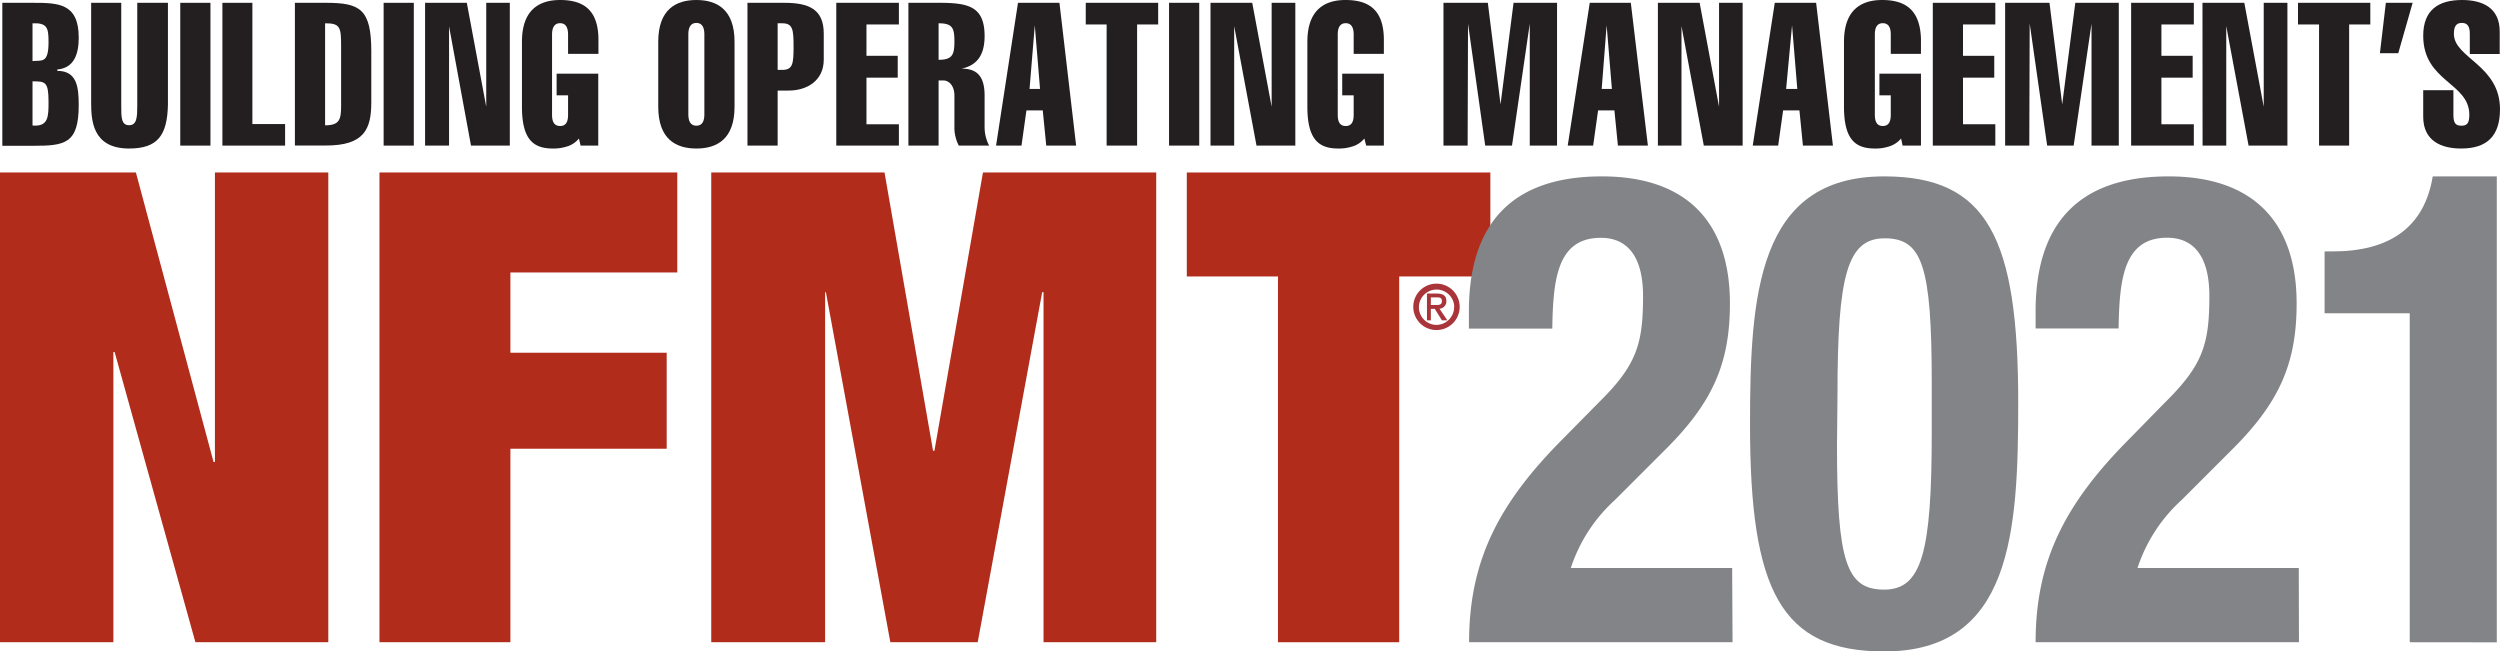 <svg xmlns="http://www.w3.org/2000/svg" viewBox="0 0 257.54 67.11"><defs><style>.cls-1{fill:#231f20;}.cls-2{fill:#b22c1b;}.cls-3{fill:#828487;}.cls-4{fill:#a93439;}</style></defs><g id="Layer_2" data-name="Layer 2"><g id="Layer_1-2" data-name="Layer 1"><path class="cls-1" d="M.24.29H3.39C6,.29,8.11.33,8.11,3.87,8.11,5.5,7.68,7,5.9,7.16V7.3c2,0,2.21,1.61,2.21,3.52,0,4-1.43,4.2-4.72,4.2H.24Zm3.11,6C4.32,6.2,5,6.56,5,4.34c0-1.44-.11-2-1.65-1.94Zm0,6.64C5,13.07,5,12,5,10.49,5,8.4,4.66,8.38,3.35,8.38Z"/><path class="cls-1" d="M17.3,10.82c-.08,3.12-1.05,4.48-4,4.48-3.84,0-3.91-3-3.91-4.81V.29h3.1V10.9c0,1.18,0,2,.81,2s.84-.87.84-2V.29H17.3Z"/><path class="cls-1" d="M18.57,15V.29h3.11V15Z"/><path class="cls-1" d="M22.91,15V.29H26V12.78h3.37V15Z"/><path class="cls-1" d="M30.38.29h3.2c3.49,0,4.67.62,4.67,5v5.25c0,2.79-.75,4.45-4.67,4.45h-3.2Zm3.11,12.62c1.52,0,1.65-.64,1.65-2.05V4.8c0-2-.08-2.4-1.65-2.4Z"/><path class="cls-1" d="M39.52,15V.29h3.11V15Z"/><path class="cls-1" d="M43.79.29h4.3l2,10.71h0V.29h2.43V15h-4L46.26,2.71h0V15H43.79Z"/><path class="cls-1" d="M59.64,14.27a2.51,2.51,0,0,1-1.27.83,4.43,4.43,0,0,1-1.42.2c-2,0-3.18-.92-3.18-4.3V4.3C53.77.93,55.64,0,57.7,0c2.51,0,3.91,1.12,3.95,4l0,1.55H58.52v-2c0-.6-.17-1.16-.82-1.16s-.83.56-.83,1.16v8.27c0,.6.15,1.16.83,1.16s.82-.56.82-1.16v-2H57.34V7.59h4.29V15H59.81Z"/><path class="cls-1" d="M75.67,11c0,3.38-1.87,4.3-3.93,4.3s-3.93-.92-3.93-4.3V4.3C67.81.93,69.68,0,71.74,0s3.93.93,3.93,4.3Zm-4.76.79c0,.6.17,1.16.83,1.16s.82-.56.82-1.16V3.52c0-.6-.17-1.16-.82-1.16s-.83.56-.83,1.16Z"/><path class="cls-1" d="M77,15V.29h3.8c2.47,0,4.06.62,4.06,3.16V6.14c0,2.21-1.78,3.19-3.61,3.19H80.11V15Zm3.11-7.8h.48c1.09,0,1.16-.66,1.16-2.4S81.68,2.4,80.59,2.4h-.48Z"/><path class="cls-1" d="M86.15,15V.29H92.6V2.52H89.26V5.75h3.22V8H89.26v4.8H92.6V15Z"/><path class="cls-1" d="M93.58,15V.29h3.13c3,0,4.72.33,4.72,3.43,0,1.84-.69,3-2.38,3.35v0c1.5,0,2.38.67,2.38,2.78V13a4.09,4.09,0,0,0,.47,2H98.77a4.07,4.07,0,0,1-.45-2V9.84c0-1-.56-1.55-1.12-1.55h-.51V15Zm3.11-8.84c1.41,0,1.63-.51,1.63-1.9S98.11,2.4,96.69,2.4Z"/><path class="cls-1" d="M109.14.29,110.86,15h-3.08l-.36-3.63h-1.68L105.23,15h-2.62L104.87.29Zm-2,8.87-.54-6.55h0l-.54,6.55Z"/><path class="cls-1" d="M111.85,2.52V.29h7.46V2.52h-2.17V15H114V2.52Z"/><path class="cls-1" d="M120.43,15V.29h3.11V15Z"/><path class="cls-1" d="M124.7.29H129L131,11h0V.29h2.44V15h-4l-2.3-12.31h0V15H124.7Z"/><path class="cls-1" d="M140.55,14.27a2.51,2.51,0,0,1-1.27.83,4.43,4.43,0,0,1-1.42.2c-2,0-3.18-.92-3.18-4.3V4.3c0-3.37,1.87-4.3,3.93-4.3,2.51,0,3.91,1.12,3.95,4l0,1.55h-3.11v-2c0-.6-.17-1.16-.82-1.16s-.82.56-.82,1.16v8.27c0,.6.14,1.16.82,1.16s.82-.56.82-1.16v-2h-1.18V7.59h4.29V15h-1.82Z"/><path class="cls-1" d="M151.19,15H148.7V.29h4.57l1.31,10.46h0L155.92.29h4.48V15h-2.81V2.44h0L155.76,15H153L151.23,2.44h0Z"/><path class="cls-1" d="M168,.29,169.76,15h-3.09l-.36-3.63h-1.68L164.12,15H161.5L163.77.29Zm-1.95,8.87-.54-6.55h0L165,9.16Z"/><path class="cls-1" d="M170.79.29h4.3l2,10.71h0V.29h2.43V15h-4l-2.3-12.31h0V15h-2.43Z"/><path class="cls-1" d="M187.09.29,188.82,15h-3.09l-.36-3.63h-1.68L183.18,15h-2.62L182.83.29Zm-1.94,8.87-.54-6.55h0L184,9.16Z"/><path class="cls-1" d="M195.84,14.27a2.58,2.58,0,0,1-1.28.83,4.39,4.39,0,0,1-1.42.2c-2,0-3.18-.92-3.18-4.3V4.3c0-3.37,1.87-4.3,3.93-4.3,2.51,0,3.91,1.12,4,4l0,1.55h-3.11v-2c0-.6-.16-1.16-.82-1.16s-.82.56-.82,1.16v8.27c0,.6.15,1.16.82,1.16s.82-.56.82-1.16v-2h-1.17V7.59h4.28V15H196Z"/><path class="cls-1" d="M199.11,15V.29h6.44V2.52h-3.33V5.75h3.22V8h-3.22v4.8h3.33V15Z"/><path class="cls-1" d="M209.05,15h-2.49V.29h4.57l1.31,10.46h0L213.79.29h4.48V15h-2.81V2.44h0L213.62,15h-2.73l-1.8-12.58h0Z"/><path class="cls-1" d="M219.54,15V.29H226V2.52h-3.34V5.75h3.22V8h-3.22v4.8H226V15Z"/><path class="cls-1" d="M226.89.29h4.31l2,10.71h0V.29h2.44V15h-4l-2.3-12.31h0V15h-2.44Z"/><path class="cls-1" d="M236.73,2.52V.29h7.45V2.52H242V15h-3.1V2.52Z"/><path class="cls-1" d="M248.54.29l-1.48,5.19h-1.89l.61-5.19Z"/><path class="cls-1" d="M254.43,5.56V3.49c0-.72-.2-1.13-.82-1.13s-.82.41-.82,1.13c0,2.49,4.75,3.21,4.75,7.76,0,2.77-1.35,4.05-4,4.05-2,0-3.91-.74-3.91-3.28V9.29h3.11v2.54c0,.87.24,1.12.82,1.12s.82-.25.82-1.12c0-3.33-4.75-3.39-4.75-8.15,0-2.67,1.59-3.68,4-3.68,2.1,0,3.88.79,3.88,3.25V5.56Z"/><path class="cls-2" d="M0,17.77H14L22,47.59h.14V17.77H33.82V66.16H20.13L11.81,36.27h-.13V66.16H0Z"/><path class="cls-2" d="M39.09,17.77H69.77v10.3H52.58v8.27h16.1v9.89H52.58V66.16H39.09Z"/><path class="cls-2" d="M73.27,17.77H91.12l5,28.67h.14l5-28.67h17.85V66.16H107.5V30.1h-.14l-6.64,36.06h-9L85.08,30.1H85V66.16H73.27Z"/><path class="cls-2" d="M131.65,28.48h-9.39V17.77h31.27V28.48h-9.39V66.16H131.65Z"/><path class="cls-3" d="M178.48,66.16H151.34c0-8.54,3.17-14.44,9.71-21l3.61-3.66c3.92-3.86,4.6-6,4.6-11,0-4-1.55-6-4.35-6-4.49,0-4.92,4.27-5,9.35h-8.59V32.07c0-8.88,4.29-13.9,13.69-13.9,8.84,0,13.2,4.82,13.2,13.09,0,6.23-1.81,10.3-6.85,15.25l-5,5a16.28,16.28,0,0,0-4.54,7h16.62Z"/><path class="cls-3" d="M194.1,18.17c10.64,0,13.81,6.31,13.81,23.32,0,13.35-.68,25.62-13.81,25.62-10.65,0-13.82-6.3-13.82-23.32C180.28,30.51,181,18.17,194.1,18.17ZM189.24,45.9c0,12.06,1,14.84,4.86,14.84S199,56.94,199,44.61V39.39c0-12.07-1-14.84-4.85-14.84s-4.86,3.79-4.86,16.13Z"/><path class="cls-3" d="M236.83,66.16H209.7c0-8.54,3.17-14.44,9.71-21L223,41.49c3.92-3.86,4.6-6,4.6-11,0-4-1.55-6-4.35-6-4.48,0-4.92,4.27-5,9.35H209.7V32.07c0-8.88,4.29-13.9,13.69-13.9,8.84,0,13.2,4.82,13.2,13.09,0,6.23-1.81,10.3-6.85,15.25l-5,5a16.28,16.28,0,0,0-4.54,7h16.61Z"/><path class="cls-3" d="M248.24,66.16V32.27h-8.77V25.9h.81c5.85,0,9.46-2.44,10.33-7.73h6.6v48Z"/><path class="cls-4" d="M148,29.22a2.39,2.39,0,1,1-2.41,2.38A2.39,2.39,0,0,1,148,29.22Zm1.81,2.38A1.82,1.82,0,1,0,148,33.47,1.84,1.84,0,0,0,149.8,31.6Zm-2,.22h-.41V33H147V30.24H148c.68,0,1,.23,1,.79a.75.75,0,0,1-.71.77L149.1,33h-.56Zm.08-.4c.35,0,.65,0,.65-.41s-.34-.37-.61-.37h-.53v.78Z"/></g></g></svg>